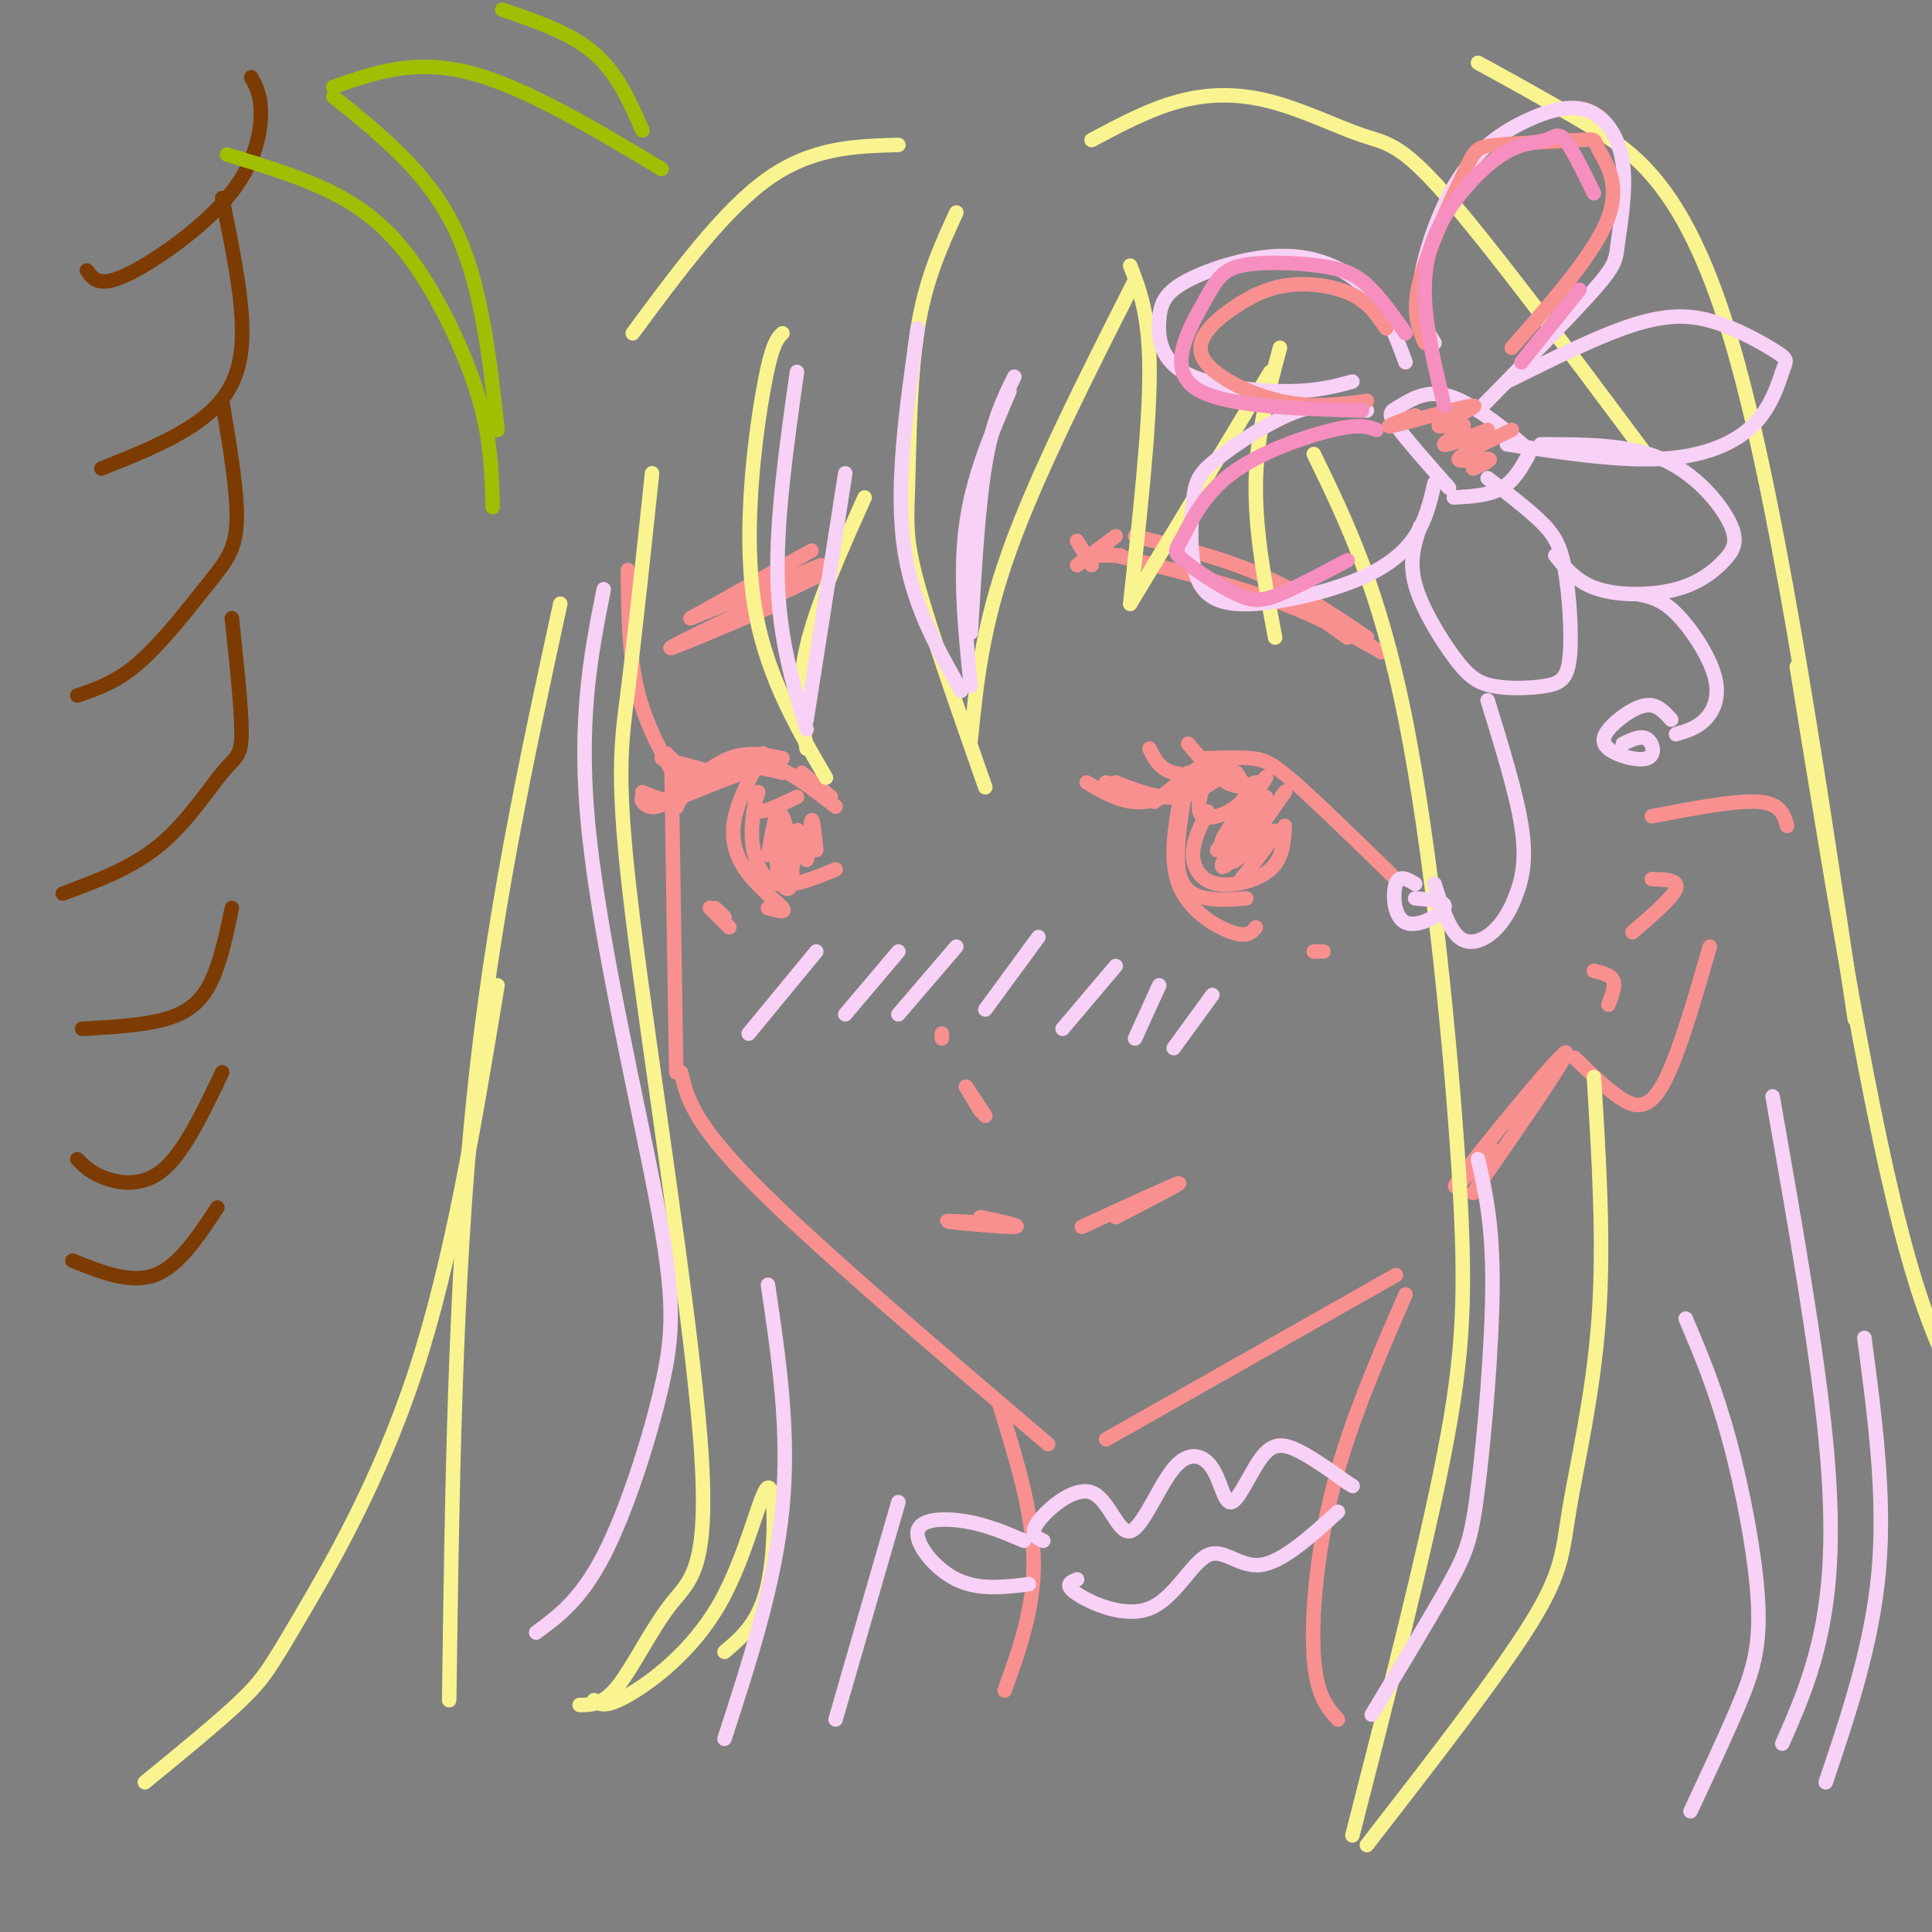<svg viewBox='0 0 400 400' version='1.1' xmlns='http://www.w3.org/2000/svg' xmlns:xlink='http://www.w3.org/1999/xlink'><rect x="0" y="0" width="400" height="400" fill="#808080" stroke="none"/><g fill='none' stroke='rgb(249,144,144)' stroke-width='3' stroke-linecap='round' stroke-linejoin='round'><path d='M130,118c0.083,8.750 0.167,17.500 2,25c1.833,7.500 5.417,13.750 9,20'/><path d='M139,157c0.000,0.000 1.000,65.000 1,65'/><path d='M141,222c1.167,5.083 2.333,10.167 15,23c12.667,12.833 36.833,33.417 61,54'/><path d='M229,298c0.000,0.000 60.000,-34.000 60,-34'/><path d='M305,247c10.489,-15.133 20.978,-30.267 19,-29c-1.978,1.267 -16.422,18.933 -21,25c-4.578,6.067 0.711,0.533 6,-5'/><path d='M317,228c0.000,0.000 0.100,0.100 0.1,0.1'/><path d='M200,225c0.000,0.000 4.000,6.000 4,6'/><path d='M203,230c0.000,0.000 -3.000,-5.000 -3,-5'/><path d='M239,166c0.000,0.000 9.000,-7.000 9,-7'/><path d='M249,157c3.689,-0.111 7.378,-0.222 10,0c2.622,0.222 4.178,0.778 9,5c4.822,4.222 12.911,12.111 21,20'/><path d='M172,165c0.000,0.000 -6.000,-5.000 -6,-5'/><path d='M162,157c-3.583,-0.750 -7.167,-1.500 -11,0c-3.833,1.500 -7.917,5.250 -12,9'/><path d='M246,160c-1.333,7.778 -2.667,15.556 -2,20c0.667,4.444 3.333,5.556 6,6c2.667,0.444 5.333,0.222 8,0'/><path d='M245,162c-1.533,7.733 -3.067,15.467 -1,21c2.067,5.533 7.733,8.867 11,10c3.267,1.133 4.133,0.067 5,-1'/><path d='M252,159c0.000,0.000 -1.000,0.000 -1,0'/><path d='M250,160c-1.333,4.000 -2.667,8.000 -1,9c1.667,1.000 6.333,-1.000 8,-3c1.667,-2.000 0.333,-4.000 -1,-6'/><path d='M250,168c-1.524,3.089 -3.048,6.179 -3,9c0.048,2.821 1.667,5.375 5,6c3.333,0.625 8.381,-0.679 11,-3c2.619,-2.321 2.810,-5.661 3,-9'/><path d='M252,176c5.584,-8.177 11.169,-16.354 10,-15c-1.169,1.354 -9.091,12.238 -9,13c0.091,0.762 8.196,-8.597 9,-9c0.804,-0.403 -5.692,8.150 -8,12c-2.308,3.850 -0.429,2.998 3,-1c3.429,-3.998 8.408,-11.142 9,-12c0.592,-0.858 -3.204,4.571 -7,10'/><path d='M259,174c-2.321,2.929 -4.625,5.250 -3,4c1.625,-1.250 7.179,-6.071 8,-6c0.821,0.071 -3.089,5.036 -7,10'/><path d='M158,156c-2.649,4.881 -5.298,9.762 -6,14c-0.702,4.238 0.542,7.833 3,11c2.458,3.167 6.131,5.905 7,7c0.869,1.095 -1.065,0.548 -3,0'/><path d='M157,164c-0.667,1.917 -1.333,3.833 0,4c1.333,0.167 4.667,-1.417 8,-3'/><path d='M156,168c-0.289,2.533 -0.578,5.067 0,8c0.578,2.933 2.022,6.267 5,7c2.978,0.733 7.489,-1.133 12,-3'/><path d='M159,177c0.952,-4.979 1.903,-9.959 2,-9c0.097,0.959 -0.661,7.856 0,12c0.661,4.144 2.740,5.535 3,2c0.260,-3.535 -1.298,-11.997 -2,-13c-0.702,-1.003 -0.549,5.453 0,9c0.549,3.547 1.494,4.186 2,2c0.506,-2.186 0.573,-7.196 1,-8c0.427,-0.804 1.213,2.598 2,6'/><path d='M167,178c0.489,-1.111 0.711,-6.889 1,-8c0.289,-1.111 0.644,2.444 1,6'/><path d='M173,167c-4.167,-3.250 -8.333,-6.500 -12,-8c-3.667,-1.500 -6.833,-1.250 -10,-1'/><path d='M141,165c0.000,0.000 15.000,-6.000 15,-6'/><path d='M162,160c-3.750,-0.917 -7.500,-1.833 -11,-1c-3.500,0.833 -6.750,3.417 -10,6'/><path d='M140,167c1.399,-2.208 2.798,-4.417 2,-4c-0.798,0.417 -3.792,3.458 -6,4c-2.208,0.542 -3.631,-1.417 -3,-2c0.631,-0.583 3.315,0.208 6,1'/><path d='M140,167c0.000,0.000 0.100,0.100 0.1,0.1'/><path d='M140,167c0.000,0.000 -7.000,-3.000 -7,-3'/><path d='M255,159c-3.500,2.750 -7.000,5.500 -11,6c-4.000,0.500 -8.500,-1.250 -13,-3'/><path d='M251,159c-4.833,3.250 -9.667,6.500 -14,7c-4.333,0.500 -8.167,-1.750 -12,-4'/><path d='M249,161c-1.833,1.917 -3.667,3.833 -7,4c-3.333,0.167 -8.167,-1.417 -13,-3'/><path d='M256,160c-5.000,0.417 -10.000,0.833 -13,0c-3.000,-0.833 -4.000,-2.917 -5,-5'/><path d='M260,162c-1.833,0.667 -3.667,1.333 -6,0c-2.333,-1.333 -5.167,-4.667 -8,-8'/><path d='M156,159c-4.000,1.750 -8.000,3.500 -11,3c-3.000,-0.500 -5.000,-3.250 -7,-6'/><path d='M148,160c0.000,0.000 -11.000,-3.000 -11,-3'/><path d='M147,188c0.000,0.000 4.000,4.000 4,4'/><path d='M147,188c1.417,1.000 2.833,2.000 3,2c0.167,0.000 -0.917,-1.000 -2,-2'/><path d='M203,252c4.489,0.956 8.978,1.911 7,2c-1.978,0.089 -10.422,-0.689 -13,-1c-2.578,-0.311 0.711,-0.156 4,0'/><path d='M224,254c9.417,-4.333 18.833,-8.667 20,-9c1.167,-0.333 -5.917,3.333 -13,7'/><path d='M272,197c0.000,0.000 2.000,0.000 2,0'/><path d='M223,112c0.000,0.000 3.000,5.000 3,5'/><path d='M223,117c0.000,0.000 8.000,-6.000 8,-6'/><path d='M227,115c0.000,0.000 5.000,0.000 5,0'/><path d='M227,114c13.083,3.250 26.167,6.500 36,10c9.833,3.500 16.417,7.250 23,11'/><path d='M235,111c9.000,2.250 18.000,4.500 26,8c8.000,3.500 15.000,8.250 22,13'/><path d='M262,120c0.000,0.000 17.000,12.000 17,12'/><path d='M168,114c0.000,0.000 -25.000,14.000 -25,14'/><path d='M143,128c0.000,0.000 27.000,-11.000 27,-11'/><path d='M172,118c-15.583,7.417 -31.167,14.833 -33,16c-1.833,1.167 10.083,-3.917 22,-9'/><path d='M342,169c8.667,-1.667 17.333,-3.333 22,-3c4.667,0.333 5.333,2.667 6,5'/><path d='M354,196c-3.422,11.844 -6.844,23.689 -10,29c-3.156,5.311 -6.044,4.089 -9,2c-2.956,-2.089 -5.978,-5.044 -9,-8'/><path d='M342,182c2.833,0.083 5.667,0.167 5,2c-0.667,1.833 -4.833,5.417 -9,9'/><path d='M330,201c1.750,0.417 3.500,0.833 4,2c0.500,1.167 -0.250,3.083 -1,5'/><path d='M291,268c-5.778,13.289 -11.556,26.578 -15,40c-3.444,13.422 -4.556,26.978 -4,35c0.556,8.022 2.778,10.511 5,13'/><path d='M207,291c3.417,11.083 6.833,22.167 7,32c0.167,9.833 -2.917,18.417 -6,27'/><path d='M195,214c0.000,0.000 0.000,1.000 0,1'/></g>
<g fill='none' stroke='rgb(124,59,2)' stroke-width='3' stroke-linecap='round' stroke-linejoin='round'><path d='M18,56c1.226,1.774 2.452,3.548 8,1c5.548,-2.548 15.417,-9.417 21,-16c5.583,-6.583 6.881,-12.881 7,-17c0.119,-4.119 -0.940,-6.060 -2,-8'/><path d='M46,41c2.378,11.511 4.756,23.022 4,31c-0.756,7.978 -4.644,12.422 -10,16c-5.356,3.578 -12.178,6.289 -19,9'/><path d='M46,83c1.607,9.530 3.214,19.060 3,25c-0.214,5.940 -2.250,8.292 -6,13c-3.750,4.708 -9.214,11.774 -14,16c-4.786,4.226 -8.893,5.613 -13,7'/><path d='M48,128c1.030,9.625 2.060,19.250 2,24c-0.060,4.750 -1.208,4.625 -4,8c-2.792,3.375 -7.226,10.250 -13,15c-5.774,4.750 -12.887,7.375 -20,10'/><path d='M48,188c-0.822,4.022 -1.644,8.044 -3,12c-1.356,3.956 -3.244,7.844 -8,10c-4.756,2.156 -12.378,2.578 -20,3'/><path d='M46,222c-3.867,8.133 -7.733,16.267 -12,20c-4.267,3.733 -8.933,3.067 -12,2c-3.067,-1.067 -4.533,-2.533 -6,-4'/><path d='M45,250c-4.000,6.083 -8.000,12.167 -13,14c-5.000,1.833 -11.000,-0.583 -17,-3'/></g>
<g fill='none' stroke='rgb(161,190,2)' stroke-width='3' stroke-linecap='round' stroke-linejoin='round'><path d='M47,32c7.744,2.351 15.488,4.702 22,8c6.512,3.298 11.792,7.542 17,15c5.208,7.458 10.345,18.131 13,27c2.655,8.869 2.827,15.935 3,23'/><path d='M103,89c-1.667,-15.250 -3.333,-30.500 -9,-42c-5.667,-11.500 -15.333,-19.250 -25,-27'/><path d='M69,18c8.333,-2.917 16.667,-5.833 28,-3c11.333,2.833 25.667,11.417 40,20'/><path d='M133,27c-2.583,-5.917 -5.167,-11.833 -10,-16c-4.833,-4.167 -11.917,-6.583 -19,-9'/></g>
<g fill='none' stroke='rgb(249,244,144)' stroke-width='3' stroke-linecap='round' stroke-linejoin='round'><path d='M198,44c-3.179,6.899 -6.357,13.798 -8,24c-1.643,10.202 -1.750,23.708 -2,32c-0.250,8.292 -0.643,11.369 2,21c2.643,9.631 8.321,25.815 14,42'/><path d='M201,153c1.167,-11.583 2.333,-23.167 8,-39c5.667,-15.833 15.833,-35.917 26,-56'/><path d='M234,55c2.000,5.167 4.000,10.333 4,22c0.000,11.667 -2.000,29.833 -4,48'/><path d='M234,125c0.000,0.000 29.000,-48.000 29,-48'/><path d='M265,72c-2.417,9.000 -4.833,18.000 -5,28c-0.167,10.000 1.917,21.000 4,32'/><path d='M272,94c6.810,14.012 13.619,28.024 19,55c5.381,26.976 9.333,66.917 11,93c1.667,26.083 1.048,38.310 -3,59c-4.048,20.690 -11.524,49.845 -19,79'/><path d='M330,223c1.065,17.161 2.131,34.321 1,50c-1.131,15.679 -4.458,29.875 -6,39c-1.542,9.125 -1.298,13.179 -8,24c-6.702,10.821 -20.351,28.411 -34,46'/><path d='M135,98c-1.773,16.732 -3.546,33.464 -5,45c-1.454,11.536 -2.588,17.876 1,47c3.588,29.124 11.900,81.033 14,108c2.100,26.967 -2.012,28.991 -6,34c-3.988,5.009 -7.854,13.003 -11,17c-3.146,3.997 -5.573,3.999 -8,4'/><path d='M123,352c1.096,0.864 2.191,1.729 7,-1c4.809,-2.729 13.330,-9.051 19,-19c5.670,-9.949 8.488,-23.525 10,-24c1.512,-0.475 1.718,12.150 0,20c-1.718,7.850 -5.359,10.925 -9,14'/><path d='M116,125c-7.083,32.583 -14.167,65.167 -18,103c-3.833,37.833 -4.417,80.917 -5,124'/><path d='M131,69c9.417,-12.750 18.833,-25.500 28,-32c9.167,-6.500 18.083,-6.750 27,-7'/><path d='M103,204c-4.708,28.446 -9.417,56.893 -17,80c-7.583,23.107 -18.042,40.875 -24,51c-5.958,10.125 -7.417,12.607 -12,17c-4.583,4.393 -12.292,10.696 -20,17'/><path d='M226,29c5.962,-3.180 11.923,-6.360 18,-8c6.077,-1.640 12.268,-1.738 19,0c6.732,1.738 14.005,5.314 19,7c4.995,1.686 7.713,1.482 17,12c9.287,10.518 25.144,31.759 41,53'/><path d='M306,13c7.067,3.867 14.133,7.733 23,13c8.867,5.267 19.533,11.933 29,43c9.467,31.067 17.733,86.533 26,142'/><path d='M372,138c7.644,47.244 15.289,94.489 23,122c7.711,27.511 15.489,35.289 24,44c8.511,8.711 17.756,18.356 27,28'/><path d='M162,69c-1.133,1.111 -2.267,2.222 -4,12c-1.733,9.778 -4.067,28.222 -2,43c2.067,14.778 8.533,25.889 15,37'/><path d='M167,155c-1.000,-6.167 -2.000,-12.333 0,-21c2.000,-8.667 7.000,-19.833 12,-31'/></g>
<g fill='none' stroke='rgb(248,209,246)' stroke-width='3' stroke-linecap='round' stroke-linejoin='round'><path d='M300,101c-4.567,-5.170 -9.133,-10.340 -11,-13c-1.867,-2.660 -1.033,-2.811 1,-4c2.033,-1.189 5.266,-3.415 10,-2c4.734,1.415 10.970,6.472 14,9c3.030,2.528 2.854,2.527 2,4c-0.854,1.473 -2.387,4.421 -5,6c-2.613,1.579 -6.307,1.790 -10,2'/><path d='M297,71c-1.839,-2.913 -3.678,-5.826 -3,-12c0.678,-6.174 3.873,-15.610 8,-22c4.127,-6.390 9.186,-9.733 14,-12c4.814,-2.267 9.384,-3.458 13,-2c3.616,1.458 6.279,5.566 7,11c0.721,5.434 -0.498,12.194 -1,16c-0.502,3.806 -0.286,4.659 -5,10c-4.714,5.341 -14.357,15.171 -24,25'/><path d='M291,75c-2.014,-5.439 -4.027,-10.878 -8,-15c-3.973,-4.122 -9.905,-6.928 -17,-7c-7.095,-0.072 -15.354,2.588 -20,5c-4.646,2.412 -5.678,4.574 -6,8c-0.322,3.426 0.067,8.115 5,11c4.933,2.885 14.409,3.967 21,4c6.591,0.033 10.295,-0.984 14,-2'/><path d='M312,79c9.836,-4.903 19.673,-9.805 27,-12c7.327,-2.195 12.145,-1.681 17,0c4.855,1.681 9.749,4.531 12,6c2.251,1.469 1.861,1.559 1,4c-0.861,2.441 -2.193,7.234 -6,11c-3.807,3.766 -10.088,6.505 -19,7c-8.912,0.495 -20.456,-1.252 -32,-3'/><path d='M283,85c-4.136,-0.977 -8.272,-1.953 -14,0c-5.728,1.953 -13.047,6.837 -17,10c-3.953,3.163 -4.539,4.605 -5,9c-0.461,4.395 -0.798,11.741 1,16c1.798,4.259 5.729,5.430 12,5c6.271,-0.430 14.881,-2.462 21,-5c6.119,-2.538 9.748,-5.582 12,-9c2.252,-3.418 3.126,-7.209 4,-11'/><path d='M319,92c9.001,-0.007 18.003,-0.015 25,3c6.997,3.015 11.991,9.051 14,13c2.009,3.949 1.033,5.811 -1,8c-2.033,2.189 -5.124,4.705 -10,6c-4.876,1.295 -11.536,1.370 -16,0c-4.464,-1.370 -6.732,-4.185 -9,-7'/><path d='M308,99c4.133,3.170 8.267,6.341 11,9c2.733,2.659 4.067,4.808 5,10c0.933,5.192 1.467,13.429 1,18c-0.467,4.571 -1.935,5.476 -5,6c-3.065,0.524 -7.729,0.666 -11,0c-3.271,-0.666 -5.150,-2.141 -8,-6c-2.850,-3.859 -6.671,-10.103 -8,-15c-1.329,-4.897 -0.164,-8.449 1,-12'/><path d='M308,145c2.968,9.620 5.936,19.241 7,26c1.064,6.759 0.223,10.657 -1,14c-1.223,3.343 -2.829,6.131 -5,8c-2.171,1.869 -4.906,2.820 -7,1c-2.094,-1.820 -3.547,-6.410 -5,-11'/><path d='M293,183c-1.643,-0.982 -3.286,-1.964 -4,0c-0.714,1.964 -0.500,6.875 2,8c2.500,1.125 7.286,-1.536 8,-3c0.714,-1.464 -2.643,-1.732 -6,-2'/><path d='M339,123c2.452,0.470 4.905,0.940 8,4c3.095,3.060 6.833,8.708 8,13c1.167,4.292 -0.238,7.226 -2,9c-1.762,1.774 -3.881,2.387 -6,3'/><path d='M346,149c-1.414,-1.594 -2.827,-3.189 -5,-3c-2.173,0.189 -5.104,2.161 -7,4c-1.896,1.839 -2.756,3.544 -1,5c1.756,1.456 6.126,2.661 8,2c1.874,-0.661 1.250,-3.189 0,-4c-1.250,-0.811 -3.125,0.094 -5,1'/><path d='M212,319c-3.792,-1.625 -7.583,-3.250 -12,-4c-4.417,-0.750 -9.458,-0.625 -10,2c-0.542,2.625 3.417,7.750 8,10c4.583,2.250 9.792,1.625 15,1'/><path d='M216,319c-1.483,-0.668 -2.966,-1.336 -1,-4c1.966,-2.664 7.381,-7.324 11,-6c3.619,1.324 5.443,8.632 8,8c2.557,-0.632 5.848,-9.204 9,-13c3.152,-3.796 6.165,-2.815 8,0c1.835,2.815 2.492,7.466 4,7c1.508,-0.466 3.868,-6.049 6,-9c2.132,-2.951 4.038,-3.272 7,-2c2.962,1.272 6.981,4.136 11,7'/><path d='M279,307c1.833,1.167 0.917,0.583 0,0'/><path d='M223,327c-1.397,0.561 -2.794,1.123 0,3c2.794,1.877 9.780,5.070 15,3c5.220,-2.070 8.675,-9.404 12,-11c3.325,-1.596 6.522,2.544 11,2c4.478,-0.544 10.239,-5.772 16,-11'/><path d='M125,122c-2.750,13.847 -5.499,27.694 -3,51c2.499,23.306 10.247,56.072 14,76c3.753,19.928 3.510,27.019 1,38c-2.510,10.981 -7.289,25.852 -12,35c-4.711,9.148 -9.356,12.574 -14,16'/><path d='M165,77c-2.167,15.333 -4.333,30.667 -4,43c0.333,12.333 3.167,21.667 6,31'/><path d='M167,149c0.000,0.000 8.000,-51.000 8,-51'/><path d='M190,68c-2.250,15.750 -4.500,31.500 -3,44c1.500,12.500 6.750,21.750 12,31'/><path d='M201,142c-1.167,-11.417 -2.333,-22.833 -1,-33c1.333,-10.167 5.167,-19.083 9,-28'/><path d='M210,78c-2.250,4.583 -4.500,9.167 -6,18c-1.500,8.833 -2.250,21.917 -3,35'/><path d='M306,240c1.524,6.673 3.048,13.345 3,26c-0.048,12.655 -1.667,31.292 -3,42c-1.333,10.708 -2.381,13.488 -6,20c-3.619,6.512 -9.810,16.756 -16,27'/><path d='M159,266c2.250,15.167 4.500,30.333 3,46c-1.500,15.667 -6.750,31.833 -12,48'/><path d='M186,311c0.000,0.000 -13.000,45.000 -13,45'/><path d='M169,197c0.000,0.000 -14.000,17.000 -14,17'/><path d='M186,197c0.000,0.000 -11.000,13.000 -11,13'/><path d='M198,196c0.000,0.000 -12.000,14.000 -12,14'/><path d='M215,194c0.000,0.000 -11.000,15.000 -11,15'/><path d='M231,200c0.000,0.000 -11.000,13.000 -11,13'/><path d='M240,204c0.000,0.000 -5.000,11.000 -5,11'/><path d='M251,206c0.000,0.000 -8.000,11.000 -8,11'/><path d='M367,227c4.578,26.044 9.156,52.089 11,71c1.844,18.911 0.956,30.689 -1,40c-1.956,9.311 -4.978,16.156 -8,23'/><path d='M349,273c3.065,7.214 6.131,14.429 9,25c2.869,10.571 5.542,24.500 6,34c0.458,9.500 -1.298,14.571 -4,21c-2.702,6.429 -6.351,14.214 -10,22'/><path d='M386,277c2.167,16.333 4.333,32.667 3,48c-1.333,15.333 -6.167,29.667 -11,44'/></g>
<g fill='none' stroke='rgb(249,144,144)' stroke-width='3' stroke-linecap='round' stroke-linejoin='round'><path d='M295,71c-1.362,-3.177 -2.725,-6.355 -1,-13c1.725,-6.645 6.537,-16.758 9,-22c2.463,-5.242 2.577,-5.615 7,-6c4.423,-0.385 13.155,-0.784 17,-1c3.845,-0.216 2.805,-0.251 4,2c1.195,2.251 4.627,6.786 2,14c-2.627,7.214 -11.314,17.107 -20,27'/><path d='M287,68c-1.775,-2.642 -3.550,-5.285 -7,-7c-3.450,-1.715 -8.574,-2.504 -13,-2c-4.426,0.504 -8.156,2.300 -12,5c-3.844,2.700 -7.804,6.304 -6,10c1.804,3.696 9.373,7.485 16,9c6.627,1.515 12.314,0.758 18,0'/><path d='M293,86c-3.768,1.429 -7.536,2.859 -4,2c3.536,-0.859 14.376,-4.006 16,-4c1.624,0.006 -5.967,3.167 -7,4c-1.033,0.833 4.491,-0.660 5,0c0.509,0.660 -3.997,3.474 -4,4c-0.003,0.526 4.499,-1.237 9,-3'/><path d='M313,89c-5.378,2.578 -10.756,5.156 -11,6c-0.244,0.844 4.644,-0.044 6,0c1.356,0.044 -0.822,1.022 -3,2'/></g>
<g fill='none' stroke='rgb(246,143,191)' stroke-width='3' stroke-linecap='round' stroke-linejoin='round'><path d='M299,84c-1.847,-7.748 -3.693,-15.496 -4,-22c-0.307,-6.504 0.926,-11.765 4,-17c3.074,-5.235 7.989,-10.444 12,-13c4.011,-2.556 7.118,-2.457 9,-3c1.882,-0.543 2.538,-1.726 4,0c1.462,1.726 3.731,6.363 6,11'/><path d='M327,60c0.000,0.000 -12.000,15.000 -12,15'/><path d='M291,69c-2.688,-3.804 -5.377,-7.609 -8,-10c-2.623,-2.391 -5.181,-3.370 -10,-4c-4.819,-0.630 -11.900,-0.911 -16,0c-4.100,0.911 -5.219,3.015 -8,8c-2.781,4.985 -7.223,12.853 -2,17c5.223,4.147 20.112,4.574 35,5'/><path d='M285,89c-1.709,-0.651 -3.417,-1.302 -9,0c-5.583,1.302 -15.039,4.557 -21,9c-5.961,4.443 -8.426,10.075 -10,13c-1.574,2.925 -2.257,3.145 0,5c2.257,1.855 7.454,5.346 11,7c3.546,1.654 5.442,1.473 9,0c3.558,-1.473 8.779,-4.236 14,-7'/></g>
</svg>